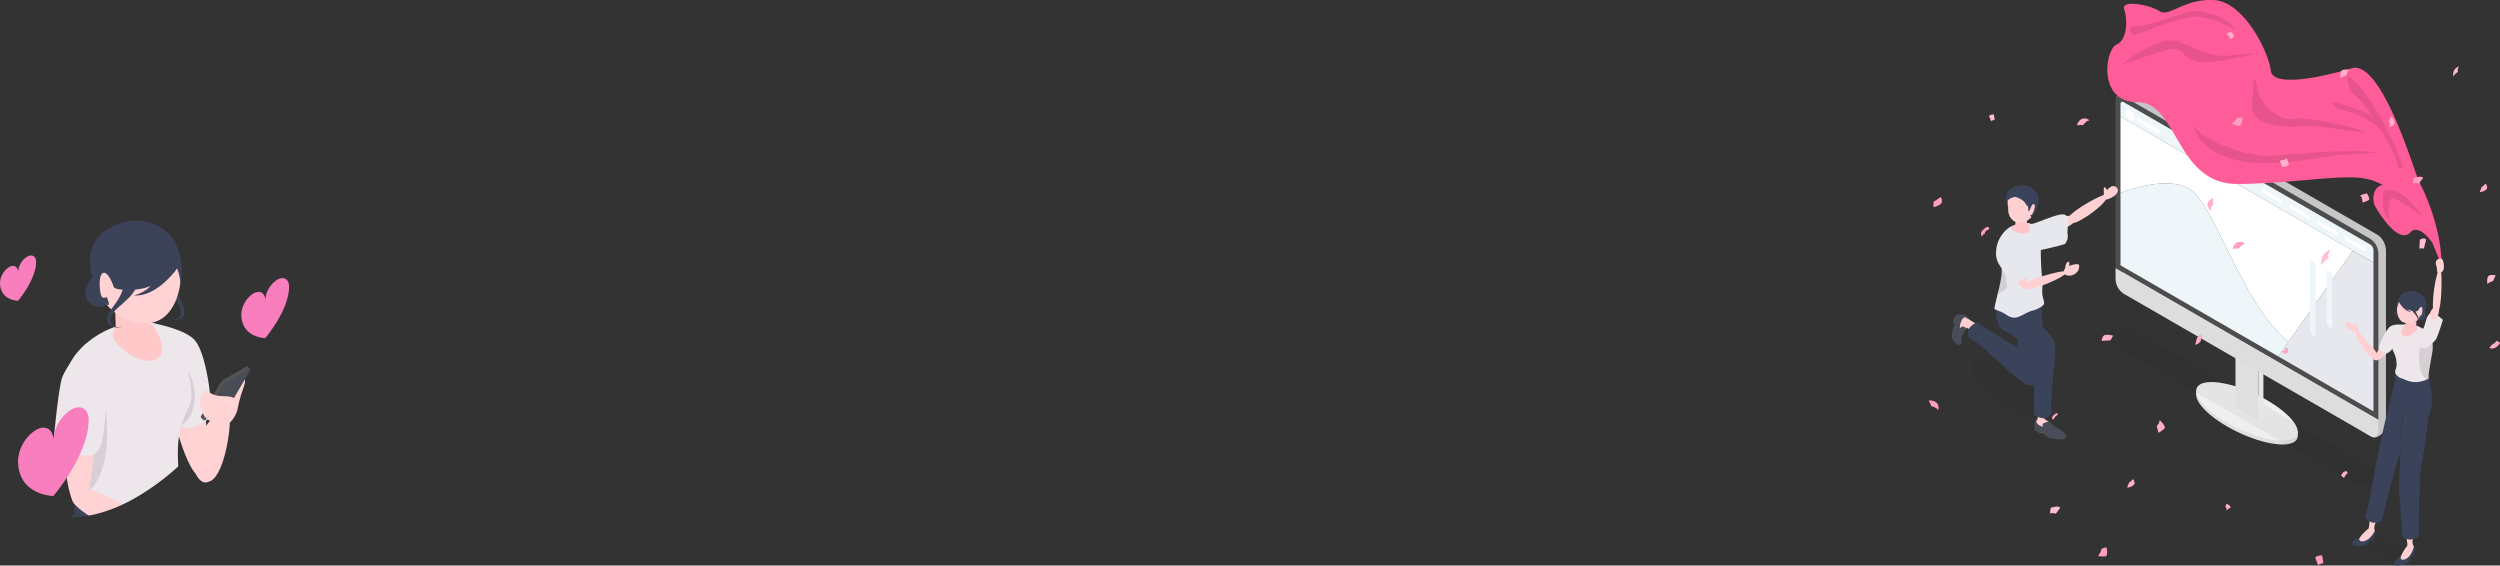<svg xmlns="http://www.w3.org/2000/svg" width="1121.427" height="253.668" viewBox="0 0 1121.427 253.668">
  <rect x="0" y="0" width="1121.427" height="253.668" fill="#333333" stroke="none"/>
  <g id="グループ_127071" data-name="グループ 127071" transform="translate(-438.323 -72.251)">
    <g id="cv-img01" transform="translate(438.323 171.253)">
      <g id="グループ_56255" data-name="グループ 56255" transform="translate(23.926 0)">
        <path id="パス_108411" data-name="パス 108411" d="M703.321,505.48c-.164,2.738-4.647,6.961-.41,8.145,4.4,1.229,7.3-5.489,7.569-7.013,1.8-10.365,5.383-13.037,1.9-14.361s-8.716,7.53-9.056,13.23Z" transform="translate(-627.863 -421.909)" fill="#ffd3d4"/>
        <g id="グループ_56227" data-name="グループ 56227" transform="translate(43.513 45.68)">
          <path id="パス_108412" data-name="パス 108412" d="M756.921,443.62c3.927,6.4,11.786,60.329,5.147,60.708s-14.44-29.556-17.546-49.736c-3.185-20.7,8.471-17.377,12.4-10.972Z" transform="translate(-738.829 -434.942)" fill="#ffd3d4"/>
          <path id="パス_108413" data-name="パス 108413" d="M739.615,428.977c4.206.8,16.3,3.463,20.067,8.084,6.127,7.515,7.83,33.423,7.367,33.991-.409.5-6.187,5.324-10.573,5.225-11.894-.268-16.861-47.3-16.861-47.3Z" transform="translate(-739.615 -428.977)" fill="#ede6eb"/>
          <path id="パス_108414" data-name="パス 108414" d="M762.911,471.724a34.939,34.939,0,0,1,4.7,6.38c3.921,7.746,3.018,20.262-4.9,23.692s.2-30.072.2-30.072Z" transform="translate(-749.988 -455.118)" opacity="0.1"/>
        </g>
        <g id="グループ_56228" data-name="グループ 56228" transform="translate(4.67 45.452)">
          <path id="パス_108415" data-name="パス 108415" d="M768.167,511.467a27.994,27.994,0,0,0,.488-3.367,52.153,52.153,0,0,0-.031-8.314c-.536-7.348-5.407-32.557-5.529-34.847a41.469,41.469,0,0,1,.973-13.336,24.671,24.671,0,0,1,5.032-9.647,39.538,39.538,0,0,1,30.57-13.562c14.164.209,20.741,23.741,20.577,32.906-.141,7.918-7.339,9.325-5.894,31.836a109.764,109.764,0,0,1-18.486,13.687,70.645,70.645,0,0,1-20.586,8.2c-4.482-.928-7.394-2.242-7.115-3.558Z" transform="translate(-762.977 -428.389)" fill="#ede6eb"/>
          <path id="パス_108416" data-name="パス 108416" d="M878.68,498.693c2.691,20.717,1.353,39.676-12.629,45.951a52.177,52.177,0,0,0-.031-8.314c-.536-7.348-5.407-32.558-5.529-34.847a41.467,41.467,0,0,1,.973-13.335c6.115,1.666,16.518,5.17,17.216,10.547Z" transform="translate(-860.373 -464.933)" opacity="0.1"/>
        </g>
        <path id="パス_108417" data-name="パス 108417" d="M844.214,636.388s.544-8.47.922-8.848,8.018,4.5,17.935,4.716c.936.02,1.77-.132,2.665-.185a56.974,56.974,0,0,1-22.758,5.7c.422-.781.844-1.281,1.236-1.386Z" transform="translate(-834.871 -504.712)" fill="#3c4358"/>
        <g id="グループ_56230" data-name="グループ 56230" transform="translate(14.389 0)">
          <path id="パス_108418" data-name="パス 108418" d="M805.11,430.067c4.12-.526,7.989-.516,9.495.466s8.961,13.86.47,15.863c-7.644,1.8-18.054-7.728-18.228-11.022s1.822-4.485,8.263-5.307Z" transform="translate(-784.669 -383.751)" fill="#ffc9ca"/>
          <path id="パス_108419" data-name="パス 108419" d="M824.351,413.146c.951,4.332,3.324,9.217,0,10.728s-14.435.74-13.9-2.419c.3-1.783-.606-9.668.378-10.575s13.525,2.266,13.525,2.266Z" transform="translate(-796.913 -372.13)" fill="#ffc9ca"/>
          <g id="グループ_56229" data-name="グループ 56229">
            <path id="パス_108420" data-name="パス 108420" d="M770.908,368.69c-.068,2.864,4.685,8.389,5.972,9.96,4,4.886,3.866,9.971-3.136,8.824,0,0,11.858,3.278,5.495-8.817s.13-14.985.13-14.985Z" transform="translate(-736.643 -343.362)" fill="#3c4358"/>
            <path id="パス_108421" data-name="パス 108421" d="M864.29,358.14s-13.491,10.406-9.19,17.3,11.249.466,11.249.466l-2.059-17.77Z" transform="translate(-854.254 -339.978)" fill="#3c4358"/>
            <path id="パス_108422" data-name="パス 108422" d="M814.294,335.047c1.04,12.288-3.611,24.647-13.785,26.044-12.217,1.677-24.3-9.548-25.341-21.836s5.345-20.55,17.633-21.59,20.452,5.094,21.492,17.382h0Z" transform="translate(-771.576 -315.157)" fill="#ffd3d4"/>
            <path id="パス_108423" data-name="パス 108423" d="M774.141,330.1c1.163,14.472,7.384,18.919,7.384,18.919s2.117,1.648.186-3.161c-.216-.538-1.128.656-2.2-.218s-1.9-9.411.253-10.718c2.462-1.494,5.071,6.374,5.071,6.374.869,1.4,13.5,2.543,20.359-2.788,3.129-2.431,6.818-3.081,7.811-5.727,1.2,1.352,1.8,7.979,1.922,6.954,4.858-39.36-42.659-32.977-40.784-9.636Z" transform="translate(-772.035 -311.388)" fill="#3c4358"/>
            <path id="パス_108424" data-name="パス 108424" d="M800.13,369.254s-8.819,11.905-18.554,11.031c0,0,7.084-1.6,9.3-7.072.889-2.2,9.258-3.959,9.258-3.959Z" transform="translate(-759.8 -346.775)" fill="#3c4358"/>
            <path id="パス_108425" data-name="パス 108425" d="M840.185,378.395c-.438,2.831-6.089,7.433-7.633,8.753-4.8,4.1-5.561,9.135,1.533,9.238,0,0-12.25,1.139-3.857-9.647s2.511-14.774,2.511-14.774l7.445,6.429Z" transform="translate(-817.614 -348.433)" fill="#3c4358"/>
          </g>
        </g>
        <g id="グループ_56232" data-name="グループ 56232" transform="translate(0 54.971)">
          <g id="グループ_56231" data-name="グループ 56231" transform="translate(4.072 10.053)">
            <path id="パス_108426" data-name="パス 108426" d="M869.845,483.805c-3.882,6.757-1.7,57.58,4.944,57.883s6.845-24.932,9.808-46.092c3.038-21.7-10.869-18.548-14.751-11.791Z" transform="translate(-867.925 -478.773)" fill="#ffd3d4"/>
            <path id="パス_108427" data-name="パス 108427" d="M842.586,624.563s-.844-6.337,9.892-2.987a80.98,80.98,0,0,1,12.844,6.178,63.647,63.647,0,0,1-15.185,4.988c-4.853-3.211-7.926-6.151-7.55-8.179Z" transform="translate(-838.364 -565.503)" fill="#ffd3d4"/>
          </g>
          <path id="パス_108428" data-name="パス 108428" d="M882.356,481.5c-1.343,2.731-.255,18.943-5.732,21.148-7.121,2.866-18.219-4.813-18.219-4.813s2.2-25.206,4.072-29.921c1.7-4.272,8.652-13.791,10.931-14.968s13.045,20.223,8.949,28.554Z" transform="translate(-858.404 -452.895)" fill="#ede6eb"/>
        </g>
        <g id="グループ_56234" data-name="グループ 56234" transform="translate(65.851 65.318)">
          <g id="グループ_56233" data-name="グループ 56233" transform="translate(0.253)">
            <path id="パス_108429" data-name="パス 108429" d="M705.9,488.466a7.117,7.117,0,0,0-2.236,2.076l-8.547,14.677c-.38.653,0,.783.858.29l9.223-5.325a7.116,7.116,0,0,0,2.236-2.076l8.547-14.677c.38-.653,0-.783-.858-.29l-9.223,5.325Z" transform="translate(-693.865 -481.555)" fill="#4a4c56"/>
            <path id="パス_108430" data-name="パス 108430" d="M695.07,502.229c0-.005.007-.014.008-.019s.015-.032.019-.045.014-.032.019-.046.014-.033.021-.049.013-.034.022-.052.012-.034.023-.054.011-.035.024-.058l0,0,8.547-14.677c.008-.014.025-.031.034-.046s.027-.035.037-.051.027-.036.039-.053.028-.037.041-.055l.043-.058.044-.06c.016-.021.028-.04.045-.061s.026-.039.044-.059.025-.037.042-.058.012-.018.021-.029l0,0,.017-.018c.011-.013.027-.026.038-.039s.027-.027.039-.04l.03-.031.028-.029.028-.029.028-.029.021-.022.021-.022.021-.022.021-.022.021-.022.019-.02.018-.019.019-.019.019-.019.019-.019.019-.019.02-.02.021-.022.021-.022.021-.022.021-.022.019-.02h0l0,0c.013-.012.028-.023.041-.035l.041-.035.041-.035h0c.045-.04.092-.077.138-.116l.031-.026.031-.026.031-.026.029-.024.021-.017.021-.017.021-.017.021-.017.021-.017.02-.017.02-.017.02-.017.02-.017.02-.017.02-.017.02-.017.006,0h0l.018-.012.027-.018.026-.018.026-.018.026-.018.031-.021.036-.024.036-.024.036-.024.047-.032.05-.034.051-.034.061-.041c.02-.013.041-.028.06-.041s.043-.031.065-.043.038-.028.057-.038l9.223-5.325.007,0c.025-.014.044-.022.069-.035l.066-.034.064-.033.062-.031c.019-.009.041-.023.06-.031l.02-.01.006,0c.013-.006.023-.007.036-.012s.041-.014.063-.022l.063-.022c.02-.007.043-.016.062-.021s.038-.015.053-.018h.009a.594.594,0,0,1,.076-.007.609.609,0,0,1,.08-.007h.011a.219.219,0,0,1,.16.056l1.11,1.292a.218.218,0,0,0-.16-.056c-.007,0-.009-.006-.016-.006a.617.617,0,0,0-.081.007l-.07.013h-.008l-.056.015-.063.02-.063.023-.06.024-.034.015-.006,0-.022.009-.062.029-.062.031-.064.033-.065.035-.067.038-.007,0L707.1,486.44l-.06.035-.067.041-.062.039-.062.04-.052.034-.05.034-.047.032-.036.025-.036.025-.036.025-.031.022-.026.019-.025.019-.025.019-.025.019-.024.018-.021.016-.021.016-.021.016-.021.016-.021.016-.021.016-.021.017-.021.017-.021.017-.021.017-.021.017-.021.017-.029.024-.031.026-.031.026-.031.026-.135.118h0l-.04.036-.04.036-.04.037,0,0h0l-.02.019-.022.021-.022.021-.022.021-.022.021-.021.02-.019.019-.019.019-.019.019-.019.019-.019.019-.02.02-.021.022-.021.022-.021.022-.021.022-.021.022-.028.029-.027.029-.027.029-.029.032-.037.042-.036.042-.017.019v0l-.023.027-.045.054-.046.057-.047.059-.045.059-.042.058-.04.057-.037.055-.034.054-.03.05-8.547,14.677,0,0-.029.052-.026.05c-.009.017-.016.034-.024.05s-.015.033-.021.049-.012.033-.017.048-.011.034-.015.05,0,.015,0,.023v0c0,.008,0,.016,0,.023a.378.378,0,0,0,0,.053.233.233,0,0,0,.008.059.154.154,0,0,0,.032.062l-1.11-1.292c-.006-.007,0-.022,0-.03a.227.227,0,0,1-.01-.061.221.221,0,0,1-.011-.07c0-.014-.008-.019-.005-.035v0Z" transform="translate(-695.069 -479.53)" fill="#545456"/>
          </g>
          <path id="パス_108431" data-name="パス 108431" d="M726.97,513.978s2.99-3.961-5.093-3.961-6.067-4.568-9.176-1.459-.352,12.612,4,12.612-.424.853,5.916.27c4.953-.455,4.352-7.461,4.352-7.461Z" transform="translate(-711.372 -496.618)" fill="#ffd4d4"/>
        </g>
        <path id="パス_108432" data-name="パス 108432" d="M725.947,556.884c8.125-1.443,12.3-34.887,7.779-35.523,0,0-17.82,17.5-14.955,27.909,2.857,10.38,7.175,7.614,7.175,7.614Z" transform="translate(-656.346 -439.792)" fill="#ffd3d4"/>
      </g>
      <path id="パス_108449" data-name="パス 108449" d="M451.516,266.733a17.5,17.5,0,0,0-7.918,13.714c0-5.049-3.545-7.1-7.918-4.571a17.5,17.5,0,0,0-7.918,13.714c0,15.644,15.836,15.847,15.836,15.847s15.836-18.489,15.836-34.133c0-5.049-3.545-7.1-7.918-4.571Z" transform="translate(-419.672 -181.946)" fill="#f97ebd"/>
      <path id="パス_108490" data-name="パス 108490" d="M443.83,266.383a11.838,11.838,0,0,0-5.356,9.276c0-3.415-2.4-4.8-5.356-3.092a11.838,11.838,0,0,0-5.356,9.276c0,10.582,10.711,10.719,10.711,10.719s10.712-12.506,10.712-23.088c0-3.415-2.4-4.8-5.356-3.092Z" transform="translate(-319.509 -239.89)" fill="#f97ebd"/>
      <path id="パス_108491" data-name="パス 108491" d="M439.9,266.2a8.941,8.941,0,0,0-4.045,7.006c0-2.58-1.811-3.625-4.045-2.335a8.94,8.94,0,0,0-4.045,7.006c0,7.992,8.09,8.1,8.09,8.1s8.09-9.445,8.09-17.437c0-2.58-1.811-3.625-4.045-2.335Z" transform="translate(-427.762 -250.052)" fill="#f97ebd"/>
    </g>
    <g id="cv-img02" transform="translate(1303.475 72.251)">
      <g id="グループ_56067" data-name="グループ 56067" transform="translate(0 0)">
        <g id="グループ_56008" data-name="グループ 56008" transform="translate(79.017 41.174)">
          <path id="パス_107790" data-name="パス 107790" d="M695.925,969.5l.051-2.642-45.557-18.474v2.188Z" transform="translate(-609.434 -814.585)" fill="#bdbdbd"/>
          <path id="パス_107791" data-name="パス 107791" d="M681.96,946.121c11.6,6.7,17.042,14.41,12.159,17.23s-18.245-.323-29.843-7.02-17.042-14.41-12.159-17.23,18.245.323,29.843,7.02Z" transform="translate(-609.357 -806.168)" fill="#dfdfdf"/>
          <path id="パス_107792" data-name="パス 107792" d="M681.96,936.9c11.6,6.7,17.042,14.41,12.159,17.23s-18.245-.323-29.843-7.02-17.042-14.41-12.159-17.23,18.245.323,29.843,7.02Z" transform="translate(-609.357 -798.646)" fill="#efefef"/>
          <path id="パス_107793" data-name="パス 107793" d="M540.318,864.347,429.65,800.453c-2.037-1.176-1.782-3.231.571-4.589l1.81-1.045c2.353-1.358,5.911-1.506,7.949-.329l110.668,63.894c2.037,1.176,1.782,3.231-.571,4.589l-1.809,1.045C545.915,865.376,542.356,865.523,540.318,864.347Z" transform="translate(-428.275 -688.433)" opacity="0.05"/>
          <path id="パス_107794" data-name="パス 107794" d="M756.219,835.184,745.9,829.228V792.642l10.316,5.956Z" transform="translate(-687.301 -687.574)" fill="#dfdfdf"/>
          <path id="パス_107795" data-name="パス 107795" d="M804.028,854.592l-2.211,1.276V819.283l2.211-1.276Z" transform="translate(-732.899 -708.258)" fill="#e6e6e6"/>
          <path id="パス_107796" data-name="パス 107796" d="M570.518,378.01,462.5,312.067c-2.035-1.175-3.684-4.327-3.684-7.04l-3.164-78.471c0-2.713,4.813-4.152,6.848-2.977l110.53,63.815c2.035,1.175,3.684,4.327,3.684,7.04V373.1c0,2.713-4.161,6.089-6.2,4.914Z" transform="translate(-450.6 -223.167)" fill="#c6c6c6"/>
          <g id="グループ_56007" data-name="グループ 56007" transform="translate(4.811 1.611)">
            <path id="パス_107797" data-name="パス 107797" d="M568.565,296.219l-35-20.208L458.035,232.4c-2.035-1.175-3.684-.223-3.684,2.127V309.4l79.213,45.734,38.686,22.335V302.6a8.144,8.144,0,0,0-3.684-6.381h0Z" transform="translate(-454.351 -231.901)" fill="#4d4d4d"/>
            <path id="パス_107798" data-name="パス 107798" d="M454.351,651.976v5.105a8.144,8.144,0,0,0,3.684,6.381l110.53,63.815c2.035,1.175,3.684.222,3.684-2.127v-5.1l-117.9-68.069h0Z" transform="translate(-454.351 -574.472)" fill="#ddd"/>
            <g id="グループ_56006" data-name="グループ 56006" transform="translate(2.211 2.855)">
              <path id="パス_107799" data-name="パス 107799" d="M579.81,313.942a3.261,3.261,0,0,0-1.474-2.552l-32.054-18.506-78.477-45.309c-.812-.469-1.473-.088-1.473.851v5.552L579.81,319.495v-5.552h0Z" transform="translate(-466.332 -247.375)" fill="#eff6fa"/>
              <g id="グループ_56003" data-name="グループ 56003" transform="translate(2.248 3.432)">
                <path id="パス_107800" data-name="パス 107800" d="M482.37,269.576c0,1.229-.863,1.727-1.927,1.113a4.259,4.259,0,0,1-1.927-3.338c0-1.229.863-1.727,1.927-1.113A4.26,4.26,0,0,1,482.37,269.576Z" transform="translate(-478.516 -265.975)" fill="#fff"/>
                <path id="パス_107801" data-name="パス 107801" d="M516.044,293.533l-9.18-5.3a1.724,1.724,0,0,1-.78-1.352c0-.5.349-.7.78-.451l9.18,5.3a1.723,1.723,0,0,1,.78,1.352c0,.5-.349.7-.78.45Z" transform="translate(-500.998 -282.57)" fill="#fff"/>
                <path id="パス_107802" data-name="パス 107802" d="M1020.019,582.169l-7.773-4.488a1.724,1.724,0,0,1-.78-1.352c0-.5.349-.7.78-.45l7.773,4.488a1.724,1.724,0,0,1,.78,1.352C1020.8,582.216,1020.45,582.418,1020.019,582.169Z" transform="translate(-913.136 -518.615)" fill="#fff"/>
                <path id="パス_107803" data-name="パス 107803" d="M952.686,543.294l-7.773-4.488a1.723,1.723,0,0,1-.78-1.352c0-.5.349-.7.78-.451l7.773,4.488a1.724,1.724,0,0,1,.78,1.352C953.467,543.342,953.117,543.543,952.686,543.294Z" transform="translate(-858.227 -486.913)" fill="#fff"/>
                <path id="パス_107804" data-name="パス 107804" d="M885.346,504.415l-7.773-4.488a1.723,1.723,0,0,1-.78-1.352c0-.5.349-.7.78-.45l7.773,4.488a1.724,1.724,0,0,1,.78,1.352C886.126,504.463,885.777,504.664,885.346,504.415Z" transform="translate(-803.311 -455.207)" fill="#fff"/>
                <path id="パス_107805" data-name="パス 107805" d="M818.014,465.541l-7.773-4.488a1.724,1.724,0,0,1-.78-1.352c0-.5.349-.7.78-.451l7.773,4.488a1.724,1.724,0,0,1,.78,1.352C818.794,465.588,818.445,465.79,818.014,465.541Z" transform="translate(-748.401 -423.505)" fill="#fff"/>
              </g>
              <g id="グループ_56005" data-name="グループ 56005" transform="translate(0 6.603)">
                <path id="パス_107806" data-name="パス 107806" d="M883.314,609.422,849.8,656.845l9.2,5.311,33.528,19.357V614.744Z" transform="translate(-779.054 -549.228)" fill="#e7e7ee"/>
                <g id="グループ_56004" data-name="グループ 56004">
                  <path id="パス_107807" data-name="パス 107807" d="M497.133,448.335c-8.326-4.852-21.58-1.548-30.8,1.842v32.459l70.751,40.848,4.553-6.443c-21.3-17.382-32.844-61.912-44.5-68.706Z" transform="translate(-466.332 -415.867)" fill="#eff6fa"/>
                  <path id="パス_107808" data-name="パス 107808" d="M466.332,283.166v34.31c9.221-3.389,22.475-6.693,30.8-1.842,11.659,6.794,23.207,51.324,44.5,68.706l28.956-40.979Z" transform="translate(-466.332 -283.166)" fill="#fff"/>
                </g>
              </g>
            </g>
            <path id="パス_107809" data-name="パス 107809" d="M968.893,683.363a2.754,2.754,0,0,1-1.245-2.157V658.814c0-.794.558-1.116,1.245-.719a2.754,2.754,0,0,1,1.245,2.157v22.392C970.138,683.438,969.58,683.76,968.893,683.363Z" transform="translate(-872.944 -579.323)" fill="#eff6fa"/>
            <path id="パス_107810" data-name="パス 107810" d="M928.626,668.045a2.754,2.754,0,0,1-1.245-2.157V635.566c0-.794.558-1.116,1.245-.719A2.754,2.754,0,0,1,929.872,637v30.322C929.872,668.12,929.314,668.442,928.626,668.045Z" transform="translate(-840.107 -560.365)" fill="#eff6fa"/>
          </g>
        </g>
        <g id="グループ_56020" data-name="グループ 56020" transform="translate(10.336 83.054)">
          <g id="グループ_56010" data-name="グループ 56010" transform="translate(35.674 0.415)">
            <g id="グループ_56009" data-name="グループ 56009" transform="translate(16.496)">
              <path id="パス_107811" data-name="パス 107811" d="M338.789,485.09c-.442-2.517,14.434-10.9,16.349-10.8a1.41,1.41,0,0,1,.755,1.813c-2.111,3.763-11.513,10.029-14.095,10.573-3.118.657-3.01-1.588-3.01-1.588Z" transform="translate(-338.779 -470.253)" fill="#ffd0d2"/>
              <path id="パス_107812" data-name="パス 107812" d="M425.63,458.992c.168-1.111-.233-3.47.147-3.58.757-.219,1.441,1.5,1.523,2.182S425.5,459.841,425.63,458.992Z" transform="translate(-409.587 -454.842)" fill="#ffd0d2"/>
              <path id="パス_107813" data-name="パス 107813" d="M422.339,457.364c0-1,3.63-6.762,6.118-4.391s-2.887,5.591-5,5.5-1.118-1.112-1.118-1.112Z" transform="translate(-406.731 -452.406)" fill="#ffd0d2"/>
            </g>
            <path id="パス_107814" data-name="パス 107814" d="M266.612,527.934c2.076-1.333,15.26-5.249,15.678-2.189.285,2.086-5.308,5.205-11.953,6.473-6.815,1.3-5.8-2.951-3.725-4.284Z" transform="translate(-262.165 -511.283)" fill="#ffd0d2"/>
            <path id="パス_107815" data-name="パス 107815" d="M249.373,525.557c3.193-.517,11.437-4.727,14.622-4.3s1.246,7.24,1.672,8.633a5.552,5.552,0,0,1-1.115,4.515c-.776.615-12.057,3.174-12.79,3.074s-2.389-11.922-2.389-11.922h0Z" transform="translate(-249.373 -508.528)" fill="#e7e7ee"/>
          </g>
          <g id="グループ_56017" data-name="グループ 56017">
            <path id="パス_107816" data-name="パス 107816" d="M137.507,898.511c-5.126,1.727-15.86-2.671-23.977-9.823s-10.541-14.349-5.415-16.075,15.86,2.671,23.977,9.823S142.633,896.784,137.507,898.511Z" transform="translate(-96.312 -794.363)" opacity="0.05"/>
            <g id="グループ_56016" data-name="グループ 56016">
              <g id="グループ_56013" data-name="グループ 56013" transform="translate(0 48.674)">
                <path id="パス_107817" data-name="パス 107817" d="M166.269,726.5s-3.345,2.263-1.325,10.631,15.336-2.327,15.336-2.327l-9.746-8.3Z" transform="translate(-144.318 -724.188)" fill="#3b435a"/>
                <g id="グループ_56011" data-name="グループ 56011">
                  <path id="パス_107818" data-name="パス 107818" d="M59.29,764.435a4.68,4.68,0,0,1,3.673.791c1.581,1.443,1.714,2.782.922,3.892a19.734,19.734,0,0,0-3.49,5.828c-.359.9,1.086,4.158-1.959,2.7a4.677,4.677,0,0,1-2.2-5.549c.7-2.346,1.078-3.164.984-3.75-.034-.087-.628-.193-.689-.361a7.858,7.858,0,0,1,1.36-3.331c.636-.372,1-.44,1.4-.22Z" transform="translate(-56.019 -755.022)" fill="#4a4c57"/>
                  <path id="パス_107819" data-name="パス 107819" d="M84.517,775.233c-2.287-1.049-4.642-2.743-6.078-3.488-1.831-.951-2.942,3.944-2.7,4.635.057.162.631-.518.98-.664.4-.165,1.982.5,1.757.969-.129.268.118.142.349-.463.094-.245,5.155,4.172,5.788,4.329s.889-4.865-.1-5.318Z" transform="translate(-72.076 -760.986)" fill="#ffd0d2"/>
                  <path id="パス_107820" data-name="パス 107820" d="M126.121,800.739s-15.148-8.757-26.89-16.479c-.666-.438-3.088,1.62-3.586,2.32-.609.856-1.316,3.7-.029,4.437,7.384,4.209,17.3,15.47,23.364,19.641C129.4,817.831,126.121,800.739,126.121,800.739Z" transform="translate(-87.721 -771.242)" fill="#3b435a"/>
                  <path id="パス_107821" data-name="パス 107821" d="M226.059,718.4c.095,19.735,1.36,36.313-5.125,36.7-8.329.493-5.142-24.136-6.012-32.751-1.184-11.728,11.111-9.257,11.137-3.946Z" transform="translate(-185.539 -713.97)" fill="#3b435a"/>
                </g>
                <g id="グループ_56012" data-name="グループ 56012" transform="translate(37.108 55.695)">
                  <path id="パス_107822" data-name="パス 107822" d="M272.177,1050.12s.678-.148.749-.289-.5-.391-.5-.391l-.245.287Z" transform="translate(-269.404 -1043.24)" fill="#9a8d80"/>
                  <path id="パス_107823" data-name="パス 107823" d="M257.319,1020.2a3.745,3.745,0,0,1,.481-3.307c1.3-1.7,3.5-.989,4.7-.343s1.568,1.925,4.872,3.842c.835.484,5.1,2.626,3.783,4.323-.946,1.221-3.866.837-6.674.267-2.4-.487-3.848-2.828-4.424-2.682-.084.041.023.339-.139.414-.356.165-2.668-1.056-2.718-1.536a1.466,1.466,0,0,1,.116-.979h0Z" transform="translate(-257.148 -1015.838)" fill="#4a4c58"/>
                </g>
                <path id="パス_107824" data-name="パス 107824" d="M263.206,979.154c-1.372,2.11.208,6.007-.739,7.318-1.208,1.673,1.868,3.142,2.587,3,.169-.033-.132-.5-.225-.864-.106-.415,2.361-1.45,2.792-1.159a11.589,11.589,0,0,0-1.284-.871,2.959,2.959,0,0,1-.585-.412c-.463-.552.94-5.819,1.188-6.422S263.8,978.243,263.206,979.154Z" transform="translate(-224.151 -929.911)" fill="#ffd0d2"/>
                <path id="パス_107825" data-name="パス 107825" d="M252.418,831.063s.861,17.476.743,31.529c-.007.8,3.036,1.715,3.895,1.754,1.05.047,3.825-.9,3.743-2.383-.469-8.486,1.944-21.617,1.781-28.973-.127-5.724-10.162-1.928-10.162-1.928Z" transform="translate(-216.182 -808.452)" fill="#3b435a"/>
                <path id="パス_107826" data-name="パス 107826" d="M178.43,744.231c11.673,6.688,20.348,15.55,17.886,19.831-3.737,6.5-16.26-6.044-21.78-8.489-7.515-3.328.753-13.142,3.895-11.342Z" transform="translate(-150.168 -738.47)" fill="#3b435a"/>
              </g>
              <g id="グループ_56015" data-name="グループ 56015" transform="translate(19.127)">
                <path id="パス_107827" data-name="パス 107827" d="M252.151,558.928h0l-.1-.577Z" transform="translate(-235.007 -538.389)" fill="#ccccd5"/>
                <path id="パス_107828" data-name="パス 107828" d="M180.615,551.122c.1-2.649-1.364-8.022-5.76-8.876-5.5.115-5.809.781-7.8,1.626s-4.1,4.253-4.285,6.375c-.108,1.216-.184,2.874-.18,3.664.018,3.177.72,4.056.293,11.936a82.549,82.549,0,0,1-1.7,8.1c-.575,2.456-1.479,6.051-1.5,6.836,1.216.689,2.6,1.011,3.985,1.782,1.463.812,2.951,2.056,4.771,2.121,2.755.1,4.966-2.247,8.356-3.155,2.743-.735,5.059-2.313,5.171-3,.2-1.2-.671-2.853-.79-4.586-.124-1.806.249-3.8.046-5.831a114.063,114.063,0,0,1-.608-16.992h0Z" transform="translate(-159.686 -525.255)" fill="#e7e7ee"/>
                <path id="パス_107829" data-name="パス 107829" d="M173.675,615.8c-.193-6.694-2.566-9.313-4.457-10.337.018,3.177.72,4.056.294,11.936a82.546,82.546,0,0,1-1.7,8.1c2.825-.9,6.051-3.313,5.867-9.7Z" transform="translate(-166.31 -576.81)" opacity="0.1"/>
                <path id="パス_107830" data-name="パス 107830" d="M208.691,534.052a1.27,1.27,0,0,0-.837-.454s-.283-1.8-.291-1.938l-5.025-.449s.168,2.907-.209,3.163c-.716.487-1.969.267-1.6,1.374s4.805,2.845,6.835,2.107S209.08,534.492,208.691,534.052Z" transform="translate(-193.103 -516.256)" fill="#ffc5c8"/>
                <g id="グループ_56014" data-name="グループ 56014" transform="translate(5.259)">
                  <path id="パス_107831" data-name="パス 107831" d="M192.294,461.5c-1.376,1.623-.4,5.783-.4,5.783s-.68,4.873,3.67,6.576c3.458,1.354,6.649-2.226,6.649-2.226s5.186-9.336-.765-11.8-7.775.046-9.151,1.669h0Z" transform="translate(-190.936 -457.2)" fill="#ffd0d2"/>
                  <path id="パス_107832" data-name="パス 107832" d="M193.389,450.441c4.491-1.051,7.159,1.043,7.305,2.261a4.208,4.208,0,0,1,2.17,4.151c-.146,4.165-3.4,7.731-3.4,7.731s-.7-1.213-.07-1.079c.8.169,2.271-3.683,1.462-4.714s-1.958,2.351-1.958,2.351l-.683.9-.147-2.272s-.537-.243-1.424-1.733c-.791-1.328-3.908-2.79-4.788-2.6a8.3,8.3,0,0,0-3.044,1.6l.015.881a2.187,2.187,0,0,1-.613-1.475c-.109-1.087-.115-4.766,5.174-6Z" transform="translate(-188.19 -450.155)" fill="#3b435a"/>
                </g>
              </g>
            </g>
          </g>
          <g id="グループ_56019" data-name="グループ 56019" transform="translate(19.861 19.611)">
            <g id="グループ_56018" data-name="グループ 56018" transform="translate(3.434 8.864)">
              <path id="パス_107833" data-name="パス 107833" d="M182.28,607.676c-.077,2.466,7.564,16.1,10.4,14.884,1.936-.827-1.8-7.985-4.13-14.338-2.386-6.515-6.2-3.013-6.274-.546Z" transform="translate(-182.28 -604.495)" fill="#ffd0d2"/>
              <path id="パス_107834" data-name="パス 107834" d="M232.323,667.044c1.606,2.077,19.28-5.443,18.634-7.416-.4-1.231-14.2,2.622-17.252,4.45s-1.382,2.966-1.382,2.966Z" transform="translate(-222.717 -649.262)" fill="#ffd0d2"/>
              <path id="パス_107835" data-name="パス 107835" d="M330.448,643.244a2.681,2.681,0,0,0-1.8,2.771c.222,1.5,2.653,1.474,3.152,1.349,3.389-.854,3.764-3.276,3.694-4.512s-3.275-.275-5.051.392Z" transform="translate(-301.626 -635.288)" fill="#ffd0d2"/>
              <path id="パス_107836" data-name="パス 107836" d="M331.643,639.754c.046-2.105.755-3.387,1.556-3.364s0,3.089-.275,3.364S331.643,639.754,331.643,639.754Z" transform="translate(-304.085 -630.506)" fill="#ffd0d2"/>
            </g>
            <path id="パス_107837" data-name="パス 107837" d="M168.908,556.464c-.037-.261-4.477,3.29-5.125,9.041-.7,6.168,1.875,6.911,3.982,11.505.991,2.16.276,4.088,1.048,5.266,0,0,7.593-2.362,11.264-6.833,0,0-7.33-9.449-6.995-11.088,0,0-4.113-7.462-4.174-7.891h0Z" transform="translate(-163.666 -556.45)" fill="#e7e7ee"/>
          </g>
        </g>
        <g id="グループ_56021" data-name="グループ 56021" transform="translate(80.138)">
          <path id="パス_107838" data-name="パス 107838" d="M584.276,119.272c0-17.441-8.048-33.955-10.052-37.7s-16.655-55.012-30.311-50.929-35.553,8.693-36.286.944S495.779.747,482.169.041s-20.077,7.914-24.442,4.965S440.419-.21,441.9,4.1s1.677,13.609-3.411,15.878-8.717,25.858,9.429,25.858,17.117,36.857,44.851,36.688,49.666-5.351,60.362-1.626A37.144,37.144,0,0,1,558.005,83c-4.534.485-5.048,6.69-3.553,9.438,2.612,4.8,10.931,16.986,15.737,11.849,3.168-3.387,7.388,1.077,9.9,4.513,2.336,5.48,4.191,10.469,4.191,10.469Z" transform="translate(-434.35 0)" fill="#ff5d9a"/>
          <path id="パス_107839" data-name="パス 107839" d="M984.873,185.815s.727,6.242,1.837,7.086c3.055,2.322,6.337,6.345,9.37,10.8-4.6-2.622-13.994-6.336-18.7-6.336l2.922,3.061s11.719,1.267,19.641,9.364c4.307,7.277,7.452,14.228,7.521,15.807.131,3.018,2.1.525,2.1.525-3.674-12.99-18.518-39.257-24.685-40.306Z" transform="translate(-877.187 -151.532)" opacity="0.1"/>
          <path id="パス_107840" data-name="パス 107840" d="M837.951,217.07c-9.183-4.064-28.8-7.4-33.464-6.255s-14.679-6.088-15.514-12.558-2.087-6.957-2.087-1.183-3.479,13.427,7.444,16.071,13.288-.174,24.906,1.409,18.715,2.517,18.715,2.517Z" transform="translate(-721.413 -157.435)" opacity="0.1"/>
          <path id="パス_107841" data-name="パス 107841" d="M725.419,312.651c-10.785-2.018-40.978.974-48.144,1.6s-32.629-6.765-34.368-14.792c0,0,.7,11.517,18.088,16.216s42.647-2.05,48.839-2.119,15.585-.9,15.585-.9Z" transform="translate(-604.428 -244.209)" opacity="0.1"/>
          <path id="パス_107842" data-name="パス 107842" d="M491.159,34.01c5.849,1.768,22.85-6.937,29.243-6.665s14.966,3.264,17.548,8.433c0,0-9.659-6.121-17.82-5.985s-25.583,8.174-27.739,8.174-1.232-3.957-1.232-3.957h0Z" transform="translate(-480.517 -22.295)" opacity="0.1"/>
          <path id="パス_107843" data-name="パス 107843" d="M470.394,109.042c3.4-3.814,15.67-11.171,21.888-11.016s15.973,8.363,26.683,6.788,10.129-.5,10.129-.5-18.157,4.643-24.956,3.234-6.218-5.887-10.944-5.638-22.8,7.13-22.8,7.13Z" transform="translate(-463.744 -79.938)" opacity="0.1"/>
          <path id="パス_107844" data-name="パス 107844" d="M1121.709,472.762c-7.795-12.062-17.215-13.785-17.387-9.707s.057,10.109,2.757,11.258c0,0-1.091-10.166,1.838-9.477S1121.709,472.762,1121.709,472.762Z" transform="translate(-980.677 -376.003)" opacity="0.1"/>
        </g>
        <g id="グループ_56034" data-name="グループ 56034" transform="translate(186.944 115.99)">
          <g id="グループ_56032" data-name="グループ 56032" transform="translate(0 14.449)">
            <g id="グループ_56029" data-name="グループ 56029" transform="translate(0 10.116)">
              <g id="グループ_56023" data-name="グループ 56023" transform="translate(0 3.707)">
                <path id="パス_107845" data-name="パス 107845" d="M1091.957,801.994c-1.8,1.551-9.389,11.69-7.424,12.447s6.409-3.563,9.3-9.346C1096.792,799.164,1093.76,800.443,1091.957,801.994Z" transform="translate(-1071.117 -797.229)" fill="#ffd0d2"/>
                <g id="グループ_56022" data-name="グループ 56022">
                  <path id="パス_107846" data-name="パス 107846" d="M1046.752,812.719c1.365-2.161-5.73-8.15-9.544-13.336-.221-.3-.914-.211-.805.678.523,4.283,5.55,10.638,7.532,12.338,2.419,2.074,2.817.32,2.817.32Z" transform="translate(-1032.121 -796.031)" fill="#ffd0d2"/>
                  <path id="パス_107847" data-name="パス 107847" d="M1025.4,793.441c.652.5,2.269,1.329,2.48.258s-.116-3.647-2.365-3.215c-2.309.443-1.442,1.936-.116,2.957Z" transform="translate(-1022.081 -788.862)" fill="#ffd0d2"/>
                  <path id="パス_107848" data-name="パス 107848" d="M1036.214,786.579c-.456-.725-.9-2.495-1.194-2.456-.6.078-.548,1.49-.4,1.988s1.941,1.021,1.593.468Z" transform="translate(-1030.599 -783.714)" fill="#ffd0d2"/>
                  <path id="パス_107849" data-name="パス 107849" d="M1017.237,786.129c-.963.463-2.44-.879-3.394-1.84s-.66-2.525.141-2.375,1.9,1.646,3.117,1.563S1017.237,786.129,1017.237,786.129Z" transform="translate(-1013.246 -781.905)" fill="#ffd0d2"/>
                </g>
                <path id="パス_107850" data-name="パス 107850" d="M1106.349,789.054c-1.349-.137-5.259-.424-6.82.637-2.539,1.726-5.4,9.433-5.311,9.647.079.189,1.4,2.175,2.735,2.542,3.633,1,9.4-12.826,9.4-12.826Z" transform="translate(-1079.277 -787.62)" fill="#ede6eb"/>
              </g>
              <g id="グループ_56024" data-name="グループ 56024" transform="translate(21.01 4.836)">
                <path id="パス_107851" data-name="パス 107851" d="M1145.22,799.6a13.13,13.13,0,0,0-.308-4.222,7.809,7.809,0,0,0-1.593-3.054,12.518,12.518,0,0,0-9.679-4.294c-4.485.066-6.567,7.517-6.515,10.419.05,2.8,2.891,3,1.6,12.808-.849,6.448,15.248,4.762,14.891,3.076a8.872,8.872,0,0,1-.155-1.066,16.5,16.5,0,0,1,.01-2.632c.17-2.327,1.712-10.309,1.751-11.034Z" transform="translate(-1127.123 -788.026)" fill="#ede6eb"/>
                <path id="パス_107852" data-name="パス 107852" d="M1192.412,831.2c-.852,6.56-.429,12.563,4,14.549a16.538,16.538,0,0,1,.01-2.632c.17-2.327,1.712-10.309,1.751-11.034a13.126,13.126,0,0,0-.308-4.222c-1.936.528-5.23,1.637-5.451,3.339Z" transform="translate(-1180.074 -820.513)" opacity="0.1"/>
              </g>
              <path id="パス_107853" data-name="パス 107853" d="M1057.812,1302.029c2.646-1.528,9.081-.289,14.373,2.766s7.437,6.771,4.791,8.3-9.081.289-14.373-2.766S1055.166,1303.556,1057.812,1302.029Z" transform="translate(-1048.665 -1201.826)" fill="#1a1a1a" opacity="0.05"/>
              <g id="グループ_56026" data-name="グループ 56026" transform="translate(2.641 32.675)">
                <g id="グループ_56025" data-name="グループ 56025" transform="translate(0 56.339)">
                  <path id="パス_107854" data-name="パス 107854" d="M1030.667,1288.364c-.8.347-3.563,1.818-3.042,2.774s3.57,1.066,5.328.818,4.259-4.4,4.259-4.4-.609,1.922-.377,2.175.545-.109.6-.326a21.964,21.964,0,0,1,.656-2.577,2.188,2.188,0,0,0,.094-1.636,2.238,2.238,0,0,0-1.554-1.147c-.982-.214-4.162,3.533-5.96,4.315Z" transform="translate(-1027.56 -1276.703)" fill="#3b435a"/>
                  <path id="パス_107855" data-name="パス 107855" d="M1054.756,1244.9c.823,2.272-2.049,5.51-1.158,7.58.3.686-1.769,3.251-2.855,4.057-.708.525-3.028,1.738-4.01.429-.628-.838,3.045-4.5,4-5.007.612-.323.744-6.489.643-7.107s3.023-.934,3.379.048h0Z" transform="translate(-1043.136 -1244.275)" fill="#ffd0d2"/>
                </g>
                <path id="パス_107856" data-name="パス 107856" d="M1076.678,1091.6s-4.222,14.308-7.3,28.02c-.175.778-3.341.981-4.184.824-1.031-.192-3.513-1.747-3.1-3.169,2.385-8.158,3.407-17.517,5.88-28.951,1.21-5.6,8.7,3.276,8.7,3.276h0Z" transform="translate(-1055.685 -1059.251)" fill="#3b435a"/>
                <path id="パス_107857" data-name="パス 107857" d="M1093.747,940.957c-5.825,23.513-6.462,28.939-7.642,34.8-.245,1.219,2.809,3.581,3.919,3.46,6.9-.748,9.838-21.988,12.775-30.116,2.892-8-7.776-13.3-9.052-8.149Z" transform="translate(-1075.292 -938.916)" fill="#3b435a"/>
                <path id="パス_107858" data-name="パス 107858" d="M1146.983,1017.78c.023-12.192-1.115-19.261,4.093-18.363Z" transform="translate(-1124.876 -988.192)" fill="#1a1a1a" opacity="0.1"/>
              </g>
              <g id="グループ_56028" data-name="グループ 56028" transform="translate(21.713 38.413)">
                <g id="グループ_56027" data-name="グループ 56027" transform="translate(0 57.891)">
                  <path id="パス_107859" data-name="パス 107859" d="M1133.4,1329.789c-.7.52-3.057,2.58-2.332,3.393s3.719.226,5.374-.414,3.148-5.25,3.148-5.25-.156,2.01.127,2.2.506-.23.506-.453a22.006,22.006,0,0,1,.053-2.658A2.187,2.187,0,0,0,1140,1325a2.238,2.238,0,0,0-1.774-.764c-1,.015-3.25,4.386-4.823,5.557Z" transform="translate(-1130.934 -1316.769)" fill="#3b435a"/>
                  <path id="パス_107860" data-name="パス 107860" d="M1152.6,1284.125c1.318,2.025-.743,5.832.595,7.645.443.6-.983,3.568-1.859,4.6-.57.672-2.553,2.381-3.808,1.329-.8-.673,1.942-5.076,2.76-5.786.522-.454-.75-6.488-.989-7.067s2.732-1.6,3.3-.721h0Z" transform="translate(-1144.346 -1283.784)" fill="#ffd0d2"/>
                </g>
                <path id="パス_107861" data-name="パス 107861" d="M1153.283,1140.778s-.789,14.884-.671,28.937c.007.8-3.031,1.715-3.888,1.754-1.048.047-3.818-.9-3.736-2.383.469-8.486-3.172-24.231.267-27.432,4.191-3.9,8.028-.876,8.028-.876Z" transform="translate(-1141.395 -1108.36)" fill="#3b435a"/>
                <path id="パス_107862" data-name="パス 107862" d="M1146.085,974.4c-1.538,16.4-2.2,27.22-2.324,33.257-.03,1.44,9.32-2.993,9.521-4.265.851-5.366,2.555-16.34,3.638-25.013,1.457-11.675-10.339-9.265-10.835-3.979Z" transform="translate(-1141.394 -970.013)" fill="#3b435a"/>
              </g>
              <path id="パス_107863" data-name="パス 107863" d="M1127.1,919.133c-.077-4.31.806-5.8,1.347-8.318.164-.766-.127-3.326.318-3.325.234,0,3.51,4.069,9.019,3.952,3.14-.067,5.559-1.613,5.679-1.493a24.822,24.822,0,0,1,.292,2.8c1.039.277,2.168,11.115-.8,14.353-2.894,3.162-15.782-3.66-15.859-7.969Z" transform="translate(-1106.092 -880.613)" fill="#3b435a"/>
              <path id="パス_107864" data-name="パス 107864" d="M1192.419,768.132c.572-.776,1.143-5.889,2.974-6.268,2.38-.493,5.59,2.87,5.59,2.87s-2.21,7.432-3.132,8.748c-1.049,1.5-4.023,4.055-4.835,4.056-5.673.006-2.341-7.04-.6-9.406Z" transform="translate(-1157.265 -761.815)" fill="#ede6eb"/>
              <path id="パス_107865" data-name="パス 107865" d="M1134.811,890.837c.008.285-.625,1.84-.633,2.182a2.225,2.225,0,0,0,.314,1.354c.063.072,1.61,1.774,2.379,1.759.353-.007,2.842.973,2.837.837-.027-.731-4.436-5.42-4.473-5.6a1.182,1.182,0,0,0-.425-.533h0Z" transform="translate(-1111.866 -867.033)" fill="#ede6eb"/>
            </g>
            <g id="グループ_56031" data-name="グループ 56031" transform="translate(22.163)">
              <path id="パス_107866" data-name="パス 107866" d="M1154.117,789.022a5.7,5.7,0,0,0-3.006.148c-.477.311-2.837,4.388-.149,5.023,2.42.571,5.716-2.447,5.771-3.49S1156.156,789.283,1154.117,789.022Z" transform="translate(-1146.685 -773.797)" fill="#ffc5c8"/>
              <path id="パス_107867" data-name="パス 107867" d="M1159.249,777.013c-.3,1.372-1.052,2.918,0,3.4s4.571.234,4.4-.766c-.095-.564.192-3.061-.12-3.348s-4.282.718-4.282.718Z" transform="translate(-1154.033 -763.465)" fill="#ffc5c8"/>
              <g id="グループ_56030" data-name="グループ 56030">
                <path id="パス_107868" data-name="パス 107868" d="M1137.326,730c-.114.9-1.862,2.406-2.338,2.838-1.483,1.342-1.679,2.94.567,2.91,0,0-3.867.469-1.306-3.019s.664-4.7.664-4.7l2.413,1.969Z" transform="translate(-1133.372 -724.148)" fill="#3b435a"/>
                <path id="パス_107869" data-name="パス 107869" d="M1189.718,742.607s3.735,3.893,2.064,5.85-3.544-.383-3.544-.383l1.481-5.467Z" transform="translate(-1178.115 -736.035)" fill="#3b435a"/>
                <path id="パス_107870" data-name="パス 107870" d="M1138.869,716.505c-.9,3.8-.029,7.887,3.091,8.8,3.746,1.1,8.058-1.847,8.962-5.645s-.707-6.686-4.506-7.589-6.643.633-7.547,4.432Z" transform="translate(-1137.58 -710.93)" fill="#ffd0d2"/>
                <path id="パス_107871" data-name="パス 107871" d="M1138.208,714.837c-.009.327.6-2.45,1.038-2.817.187.875,1.311,1.252,2.176,2.161,1.9,1.992,5.906,2.227,6.243,1.83,0,0,1.033-2.27,1.734-1.687.613.511.157,3.427-.22,3.65s-.391-.069-.484.089c-.831,1.415-.522,1.616-.522,1.616s2.157-1.1,3.2-5.576c1.685-7.22-12.838-11.819-13.168.734h0Z" transform="translate(-1137.316 -706.986)" fill="#3b435a"/>
                <path id="パス_107872" data-name="パス 107872" d="M1144.643,736.286s2.229,3.959,5.318,4.143a4.491,4.491,0,0,1-2.578-2.652c-.175-.73-2.74-1.491-2.74-1.491h0Z" transform="translate(-1142.563 -730.88)" fill="#3b435a"/>
                <path id="パス_107873" data-name="パス 107873" d="M1173.468,742.2c0,.907,1.557,2.614,1.978,3.1,1.31,1.511,1.312,3.122-.914,2.821,0,0,3.782.933,1.661-2.839s-.091-4.744-.091-4.744l-2.634,1.663Z" transform="translate(-1166.07 -734.345)" fill="#3b435a"/>
              </g>
            </g>
          </g>
          <g id="グループ_56033" data-name="グループ 56033" transform="translate(39.226)">
            <path id="パス_107874" data-name="パス 107874" d="M1226.558,673.25c-2.009-1.14.742-19.57,2.5-19.315,1.1.159.773,14.271-.249,17.48s-2.255,1.835-2.255,1.835Z" transform="translate(-1225.854 -649.272)" fill="#ffd3d4"/>
            <path id="パス_107875" data-name="パス 107875" d="M1236.53,633.045a2.418,2.418,0,0,1-2.023,2.19c-1.3.061-.957-2.23-1.129-2.691-1.279-3.419.731-3.707,1.779-3.864s1.635,2.572,1.373,4.365Z" transform="translate(-1231.653 -628.674)" fill="#ffd3d4"/>
          </g>
          <path id="パス_107876" data-name="パス 107876" d="M1220.653,749.92c.975-.863,1.4-3,1.542-4.8.084-1.078-1.875-2.283-3.743,1.1-1.917,3.472,1.226,4.563,2.2,3.7Z" transform="translate(-1180.095 -722.717)" fill="#ffd3d4"/>
        </g>
        <g id="グループ_56066" data-name="グループ 56066" transform="translate(0 14.315)">
          <g id="グループ_56035" data-name="グループ 56035" transform="translate(135.957 38.51)">
            <path id="パス_107877" data-name="パス 107877" d="M739.4,286.314a6.4,6.4,0,0,1-2.5,2.505,13.248,13.248,0,0,0,3.256,1.233c.84,0,1.68-2.772,1.512-3.739Z" transform="translate(-736.896 -286.314)" fill="#ff5d9a"/>
            <path id="パス_107878" data-name="パス 107878" d="M739.4,286.314a6.4,6.4,0,0,1-2.5,2.505,13.248,13.248,0,0,0,3.256,1.233c.84,0,1.68-2.772,1.512-3.739Z" transform="translate(-736.896 -286.314)" fill="#fff" opacity="0.4"/>
          </g>
          <g id="グループ_56036" data-name="グループ 56036" transform="translate(75.954 231.168)">
            <path id="パス_107879" data-name="パス 107879" d="M413.222,1331.273a6.4,6.4,0,0,1-1.548,3.182,13.24,13.24,0,0,0,3.48.106c.794-.273.687-3.168.213-4.027l-2.145.739Z" transform="translate(-411.673 -1330.534)" fill="#ff5d9a"/>
            <path id="パス_107880" data-name="パス 107880" d="M413.222,1331.273a6.4,6.4,0,0,1-1.548,3.182,13.24,13.24,0,0,0,3.48.106c.794-.273.687-3.168.213-4.027l-2.145.739Z" transform="translate(-411.673 -1330.534)" fill="#fff" opacity="0.4"/>
          </g>
          <g id="グループ_56037" data-name="グループ 56037" transform="translate(217.214 64.981)">
            <path id="パス_107881" data-name="パス 107881" d="M1177.73,430.321c3.783-1.2,4.135,0,4.135,0l-1.907,2.551a5.01,5.01,0,0,0-2.647-.085l.419-2.466Z" transform="translate(-1177.312 -429.789)" fill="#ff5d9a"/>
            <path id="パス_107882" data-name="パス 107882" d="M1177.73,430.321c3.783-1.2,4.135,0,4.135,0l-1.907,2.551a5.01,5.01,0,0,0-2.647-.085l.419-2.466Z" transform="translate(-1177.312 -429.789)" fill="#fff" opacity="0.4"/>
          </g>
          <g id="グループ_56038" data-name="グループ 56038" transform="translate(54.376 212.954)">
            <path id="パス_107883" data-name="パス 107883" d="M295.142,1232.35c3.815-1.207,4.17,0,4.17,0l-1.923,2.573a5.053,5.053,0,0,0-2.669-.086l.422-2.488Z" transform="translate(-294.719 -1231.814)" fill="#ff5d9a"/>
            <path id="パス_107884" data-name="パス 107884" d="M295.142,1232.35c3.815-1.207,4.17,0,4.17,0l-1.923,2.573a5.053,5.053,0,0,0-2.669-.086l.422-2.488Z" transform="translate(-294.719 -1231.814)" fill="#fff" opacity="0.6"/>
          </g>
          <g id="グループ_56039" data-name="グループ 56039" transform="translate(193.553 72.442)">
            <path id="パス_107885" data-name="パス 107885" d="M1049.221,471.368c-.958-.178,2.869-1.137,2.869-1.137s1.191,1.9.974,2.792a8.537,8.537,0,0,1-2.869,1.267S1049.867,471.488,1049.221,471.368Z" transform="translate(-1049.067 -470.231)" fill="#ff5d9a"/>
            <path id="パス_107886" data-name="パス 107886" d="M1049.221,471.368c-.958-.178,2.869-1.137,2.869-1.137s1.191,1.9.974,2.792a8.537,8.537,0,0,1-2.869,1.267S1049.867,471.488,1049.221,471.368Z" transform="translate(-1049.067 -470.231)" fill="#fff" opacity="0.5"/>
          </g>
          <g id="グループ_56040" data-name="グループ 56040" transform="translate(157.542 56.595)">
            <path id="パス_107887" data-name="パス 107887" d="M856.808,384.49c.178-.958,1.137,2.869,1.137,2.869s-1.9,1.191-2.792.974a8.536,8.536,0,0,1-1.267-2.869s2.8-.328,2.923-.974Z" transform="translate(-853.885 -384.336)" fill="#ff5d9a"/>
            <path id="パス_107888" data-name="パス 107888" d="M856.808,384.49c.178-.958,1.137,2.869,1.137,2.869s-1.9,1.191-2.792.974a8.536,8.536,0,0,1-1.267-2.869s2.8-.328,2.923-.974Z" transform="translate(-853.885 -384.336)" fill="#fff" opacity="0.5"/>
          </g>
          <g id="グループ_56041" data-name="グループ 56041" transform="translate(235.182 15.496)">
            <path id="パス_107889" data-name="パス 107889" d="M1275.058,163.69a3.823,3.823,0,0,1,2.4-2.113,2.539,2.539,0,0,0-.569,2.446s-2.22,1.5-2.194,2.256a10.053,10.053,0,0,1,.359-2.588Z" transform="translate(-1274.699 -161.577)" fill="#ff5d9a"/>
            <path id="パス_107890" data-name="パス 107890" d="M1275.058,163.69a3.823,3.823,0,0,1,2.4-2.113,2.539,2.539,0,0,0-.569,2.446s-2.22,1.5-2.194,2.256a10.053,10.053,0,0,1,.359-2.588Z" transform="translate(-1274.699 -161.577)" fill="#fff" opacity="0.6"/>
          </g>
          <g id="グループ_56042" data-name="グループ 56042" transform="translate(176.127 97.809)">
            <path id="パス_107891" data-name="パス 107891" d="M955.142,610.819a5.607,5.607,0,0,1,3.526-3.1s-1.612,1.77-.834,3.587c0,0-3.256,2.206-3.218,3.309A14.748,14.748,0,0,1,955.142,610.819Z" transform="translate(-954.616 -607.719)" fill="#ff5d9a"/>
            <path id="パス_107892" data-name="パス 107892" d="M955.142,610.819a5.607,5.607,0,0,1,3.526-3.1s-1.612,1.77-.834,3.587c0,0-3.256,2.206-3.218,3.309A14.748,14.748,0,0,1,955.142,610.819Z" transform="translate(-954.616 -607.719)" fill="#fff" opacity="0.6"/>
          </g>
          <g id="グループ_56043" data-name="グループ 56043" transform="translate(102.316 174.143)">
            <path id="パス_107893" data-name="パス 107893" d="M554.557,1024.035a3.571,3.571,0,0,0,1.313-2.581s2.547,2.532,2.258,3.376-2.821,2.3-2.821,2.3Z" transform="translate(-554.557 -1021.453)" fill="#ff5d9a"/>
            <path id="パス_107894" data-name="パス 107894" d="M554.557,1024.035a3.571,3.571,0,0,0,1.313-2.581s2.547,2.532,2.258,3.376-2.821,2.3-2.821,2.3Z" transform="translate(-554.557 -1021.453)" fill="#fff" opacity="0.5"/>
          </g>
          <g id="グループ_56044" data-name="グループ 56044" transform="translate(250.559 109.041)">
            <path id="パス_107895" data-name="パス 107895" d="M1358.208,669.8c.456-1.816,3.575-1.027,3.575-1.027L1360.6,671.3s-2.487.774-2.393,1.465A6.818,6.818,0,0,1,1358.208,669.8Z" transform="translate(-1358.042 -668.6)" fill="#ff5d9a"/>
            <path id="パス_107896" data-name="パス 107896" d="M1358.208,669.8c.456-1.816,3.575-1.027,3.575-1.027L1360.6,671.3s-2.487.774-2.393,1.465A6.818,6.818,0,0,1,1358.208,669.8Z" transform="translate(-1358.042 -668.6)" fill="#fff" opacity="0.6"/>
          </g>
          <g id="グループ_56045" data-name="グループ 56045" transform="translate(184.68 16.894)">
            <path id="パス_107897" data-name="パス 107897" d="M1001.141,170.353c.456-1.816,3.575-1.027,3.575-1.027l-1.182,2.532s-2.487.774-2.393,1.465A6.818,6.818,0,0,1,1001.141,170.353Z" transform="translate(-1000.974 -169.156)" fill="#ff5d9a"/>
            <path id="パス_107898" data-name="パス 107898" d="M1001.141,170.353c.456-1.816,3.575-1.027,3.575-1.027l-1.182,2.532s-2.487.774-2.393,1.465A6.818,6.818,0,0,1,1001.141,170.353Z" transform="translate(-1000.974 -169.156)" fill="#fff" opacity="0.5"/>
          </g>
          <g id="グループ_56046" data-name="グループ 56046" transform="translate(247.197 68.063)">
            <path id="パス_107899" data-name="パス 107899" d="M1340.752,447.908c.646-.072,1.651-1.412,1.651-1.412s1.362,1.628.322,2.633a5.414,5.414,0,0,1-2.907,1.149Z" transform="translate(-1339.818 -446.496)" fill="#ff5d9a"/>
            <path id="パス_107900" data-name="パス 107900" d="M1340.752,447.908c.646-.072,1.651-1.412,1.651-1.412s1.362,1.628.322,2.633a5.414,5.414,0,0,1-2.907,1.149Z" transform="translate(-1339.818 -446.496)" fill="#fff" opacity="0.5"/>
          </g>
          <g id="グループ_56047" data-name="グループ 56047" transform="translate(89.024 200.623)">
            <path id="パス_107901" data-name="パス 107901" d="M483.446,1166.391c.646-.072,1.652-1.413,1.652-1.413s1.362,1.628.322,2.633a5.415,5.415,0,0,1-2.907,1.149l.933-2.37Z" transform="translate(-482.513 -1164.979)" fill="#ff5d9a"/>
            <path id="パス_107902" data-name="パス 107902" d="M483.446,1166.391c.646-.072,1.652-1.413,1.652-1.413s1.362,1.628.322,2.633a5.415,5.415,0,0,1-2.907,1.149l.933-2.37Z" transform="translate(-482.513 -1164.979)" fill="#fff" opacity="0.5"/>
          </g>
          <g id="グループ_56048" data-name="グループ 56048" transform="translate(27.1 37.045)">
            <path id="パス_107903" data-name="パス 107903" d="M146.885,278.963a4.412,4.412,0,0,1,2.1-.584l.384,2.353a6.186,6.186,0,0,0-1.609.573l-.875-2.342h0Z" transform="translate(-146.885 -278.374)" fill="#ff5d9a"/>
            <path id="パス_107904" data-name="パス 107904" d="M146.885,278.963a4.412,4.412,0,0,1,2.1-.584l.384,2.353a6.186,6.186,0,0,0-1.609.573l-.875-2.342h0Z" transform="translate(-146.885 -278.374)" fill="#fff" opacity="0.6"/>
          </g>
          <g id="グループ_56049" data-name="グループ 56049" transform="translate(173.381 234.806)">
            <path id="パス_107905" data-name="パス 107905" d="M939.733,1351.113a6.471,6.471,0,0,1,3.081-.857l.564,3.451a9.075,9.075,0,0,0-2.361.841l-1.284-3.434Z" transform="translate(-939.733 -1350.25)" fill="#ff5d9a"/>
            <path id="パス_107906" data-name="パス 107906" d="M939.733,1351.113a6.471,6.471,0,0,1,3.081-.857l.564,3.451a9.075,9.075,0,0,0-2.361.841l-1.284-3.434Z" transform="translate(-939.733 -1350.25)" fill="#fff" opacity="0.4"/>
          </g>
          <g id="グループ_56050" data-name="グループ 56050" transform="translate(23.513 87.438)">
            <path id="パス_107907" data-name="パス 107907" d="M127.781,553.508c.961-1.071,3.084-3.357,3.294-.9,0,0-2.1.491-2.033,2.1,0,0-.841-.14-1.262,1.262C127.781,555.968,127.022,554.353,127.781,553.508Z" transform="translate(-127.443 -551.509)" fill="#ff5d9a"/>
            <path id="パス_107908" data-name="パス 107908" d="M127.781,553.508c.961-1.071,3.084-3.357,3.294-.9,0,0-2.1.491-2.033,2.1,0,0-.841-.14-1.262,1.262C127.781,555.968,127.022,554.353,127.781,553.508Z" transform="translate(-127.443 -551.509)" fill="#fff" opacity="0.4"/>
          </g>
          <g id="グループ_56051" data-name="グループ 56051" transform="translate(55.434 171.059)">
            <path id="パス_107909" data-name="パス 107909" d="M300.686,1006.1c.655-.73,2.1-2.289,2.246-.616,0,0-1.434.335-1.386,1.434,0,0-.573-.1-.86.86,0,0-.517-1.1,0-1.677Z" transform="translate(-300.456 -1004.737)" fill="#ff5d9a"/>
            <path id="パス_107910" data-name="パス 107910" d="M300.686,1006.1c.655-.73,2.1-2.289,2.246-.616,0,0-1.434.335-1.386,1.434,0,0-.573-.1-.86.86,0,0-.517-1.1,0-1.677Z" transform="translate(-300.456 -1004.737)" fill="#fff" opacity="0.5"/>
          </g>
          <g id="グループ_56052" data-name="グループ 56052" transform="translate(119.584 135.548)">
            <path id="パス_107911" data-name="パス 107911" d="M648.829,814.4c.225-1.223,2.4-2.134,2.4-2.134l-.7,3.171s-1.038,1.525-2.376,1.525l.679-2.562Z" transform="translate(-648.15 -812.269)" fill="#ff5d9a"/>
            <path id="パス_107912" data-name="パス 107912" d="M648.829,814.4c.225-1.223,2.4-2.134,2.4-2.134l-.7,3.171s-1.038,1.525-2.376,1.525l.679-2.562Z" transform="translate(-648.15 -812.269)" fill="#fff" opacity="0.5"/>
          </g>
          <g id="グループ_56053" data-name="グループ 56053" transform="translate(220.142 92.693)">
            <path id="パス_107913" data-name="パス 107913" d="M1193.393,580.529s1.876-1.215,2.766,0l-1.027,3.976a3.03,3.03,0,0,0-1.949,0l.209-3.976Z" transform="translate(-1193.184 -579.989)" fill="#ff5d9a"/>
            <path id="パス_107914" data-name="パス 107914" d="M1193.393,580.529s1.876-1.215,2.766,0l-1.027,3.976a3.03,3.03,0,0,0-1.949,0l.209-3.976Z" transform="translate(-1193.184 -579.989)" fill="#fff" opacity="0.6"/>
          </g>
          <g id="グループ_56054" data-name="グループ 56054" transform="translate(66.5 38.859)">
            <path id="パス_107915" data-name="パス 107915" d="M363.524,288.217c-2.26.133-3.093,3.032-3.093,3.032s2.362-.327,2.644,0c0,0,1.9-2.534,3.026-2.125a3.226,3.226,0,0,0-2.578-.906Z" transform="translate(-360.431 -288.21)" fill="#ff5d9a"/>
            <path id="パス_107916" data-name="パス 107916" d="M363.524,288.217c-2.26.133-3.093,3.032-3.093,3.032s2.362-.327,2.644,0c0,0,1.9-2.534,3.026-2.125a3.226,3.226,0,0,0-2.578-.906Z" transform="translate(-360.431 -288.21)" fill="#fff" opacity="0.5"/>
          </g>
          <g id="グループ_56055" data-name="グループ 56055" transform="translate(136.32 94.201)">
            <path id="パス_107917" data-name="パス 107917" d="M741.953,588.171c-2.26.133-3.093,3.032-3.093,3.032s2.362-.327,2.644,0c0,0,1.9-2.534,3.026-2.125a3.227,3.227,0,0,0-2.578-.906Z" transform="translate(-738.86 -588.164)" fill="#ff5d9a"/>
            <path id="パス_107918" data-name="パス 107918" d="M741.953,588.171c-2.26.133-3.093,3.032-3.093,3.032s2.362-.327,2.644,0c0,0,1.9-2.534,3.026-2.125a3.227,3.227,0,0,0-2.578-.906Z" transform="translate(-738.86 -588.164)" fill="#fff" opacity="0.4"/>
          </g>
          <g id="グループ_56056" data-name="グループ 56056" transform="translate(0 165.35)">
            <path id="パス_107919" data-name="パス 107919" d="M4,975.484c-1.007-2.028-4-1.659-4-1.659s1.226,2.045,1.035,2.433c0,0,3.077.759,3.14,1.952A3.226,3.226,0,0,0,4,975.484Z" transform="translate(0 -973.799)" fill="#ff5d9a"/>
            <path id="パス_107920" data-name="パス 107920" d="M4,975.484c-1.007-2.028-4-1.659-4-1.659s1.226,2.045,1.035,2.433c0,0,3.077.759,3.14,1.952A3.226,3.226,0,0,0,4,975.484Z" transform="translate(0 -973.799)" fill="#fff" opacity="0.4"/>
          </g>
          <g id="グループ_56057" data-name="グループ 56057" transform="translate(133.801)">
            <path id="パス_107921" data-name="パス 107921" d="M725.619,78.9c-1.426-.714,1.323-1.305,1.323-1.305s1.364.864,1.3,1.967c0,0-.711,1.235-1.435,1.25a18.673,18.673,0,0,0-1.184-1.911Z" transform="translate(-725.208 -77.59)" fill="#ff5d9a"/>
            <path id="パス_107922" data-name="パス 107922" d="M725.619,78.9c-1.426-.714,1.323-1.305,1.323-1.305s1.364.864,1.3,1.967c0,0-.711,1.235-1.435,1.25a18.673,18.673,0,0,0-1.184-1.911Z" transform="translate(-725.208 -77.59)" fill="#fff" opacity="0.5"/>
          </g>
          <g id="グループ_56058" data-name="グループ 56058" transform="translate(206.293 38.062)">
            <path id="パス_107923" data-name="パス 107923" d="M1119.174,283.891a2.842,2.842,0,0,1,1.223,3.838l-2.278.794s1.418-1.835,0-2.316l1.055-2.316Z" transform="translate(-1118.119 -283.891)" fill="#ff5d9a"/>
            <path id="パス_107924" data-name="パス 107924" d="M1119.174,283.891a2.842,2.842,0,0,1,1.223,3.838l-2.278.794s1.418-1.835,0-2.316l1.055-2.316Z" transform="translate(-1118.119 -283.891)" fill="#fff" opacity="0.5"/>
          </g>
          <g id="グループ_56059" data-name="グループ 56059" transform="translate(125.082 74.753)">
            <path id="パス_107925" data-name="パス 107925" d="M680.4,482.755c-.871.054-3.159,1.8-2.233,3.485l1.008,2.015s.353-2.614,1.225-2.75Z" transform="translate(-677.952 -482.755)" fill="#ff5d9a"/>
            <path id="パス_107926" data-name="パス 107926" d="M680.4,482.755c-.871.054-3.159,1.8-2.233,3.485l1.008,2.015s.353-2.614,1.225-2.75Z" transform="translate(-677.952 -482.755)" fill="#fff" opacity="0.5"/>
          </g>
          <g id="グループ_56060" data-name="グループ 56060" transform="translate(251.519 138.552)">
            <path id="パス_107927" data-name="パス 107927" d="M1363.249,831.781c2.981,1.082,4.756-2.294,4.756-2.294l-1.442-.938s-1.526,1.778-2.158,1.723l-1.155,1.509Z" transform="translate(-1363.249 -828.549)" fill="#ff5d9a"/>
            <path id="パス_107928" data-name="パス 107928" d="M1363.249,831.781c2.981,1.082,4.756-2.294,4.756-2.294l-1.442-.938s-1.526,1.778-2.158,1.723l-1.155,1.509Z" transform="translate(-1363.249 -828.549)" fill="#fff" opacity="0.5"/>
          </g>
          <g id="グループ_56061" data-name="グループ 56061" transform="translate(158.335 141.843)">
            <path id="パス_107929" data-name="パス 107929" d="M858.186,847.979c1.378,0,1.779-.775,1.578-1.593l1.263.27s.057,2.012-1.263,2.227Z" transform="translate(-858.186 -846.386)" fill="#ff5d9a"/>
            <path id="パス_107930" data-name="パス 107930" d="M858.186,847.979c1.378,0,1.779-.775,1.578-1.593l1.263.27s.057,2.012-1.263,2.227Z" transform="translate(-858.186 -846.386)" fill="#fff" opacity="0.4"/>
          </g>
          <g id="グループ_56062" data-name="グループ 56062" transform="translate(185.13 197.04)">
            <path id="パス_107931" data-name="パス 107931" d="M1005.781,1145.559a2.417,2.417,0,0,0-2.368,2.067l1.184.947s.883-1.98,1.658-1.98Z" transform="translate(-1003.413 -1145.559)" fill="#ff5d9a"/>
            <path id="パス_107932" data-name="パス 107932" d="M1005.781,1145.559a2.417,2.417,0,0,0-2.368,2.067l1.184.947s.883-1.98,1.658-1.98Z" transform="translate(-1003.413 -1145.559)" fill="#fff" opacity="0.5"/>
          </g>
          <g id="グループ_56063" data-name="グループ 56063" transform="translate(133.149 211.857)">
            <path id="パス_107933" data-name="パス 107933" d="M721.923,1225.874a2,2,0,0,1,2.035,1.38l-2.035,1.42s.714-1.322-.246-1.42Z" transform="translate(-721.677 -1225.868)" fill="#ff5d9a"/>
            <path id="パス_107934" data-name="パス 107934" d="M721.923,1225.874a2,2,0,0,1,2.035,1.38l-2.035,1.42s.714-1.322-.246-1.42Z" transform="translate(-721.677 -1225.868)" fill="#fff" opacity="0.5"/>
          </g>
          <g id="グループ_56064" data-name="グループ 56064" transform="translate(2.196 74.103)">
            <path id="パス_107935" data-name="パス 107935" d="M11.9,481.379l3.236-2.149a3.238,3.238,0,0,1,.366,2.487c-.427,1.221-3.6,2.015-3.6,2.015Z" transform="translate(-11.903 -479.23)" fill="#ff5d9a"/>
            <path id="パス_107936" data-name="パス 107936" d="M11.9,481.379l3.236-2.149a3.238,3.238,0,0,1,.366,2.487c-.427,1.221-3.6,2.015-3.6,2.015Z" transform="translate(-11.903 -479.23)" fill="#fff" opacity="0.4"/>
          </g>
          <g id="グループ_56065" data-name="グループ 56065" transform="translate(77.658 135.871)">
            <path id="パス_107937" data-name="パス 107937" d="M424.785,816.464l-3.875.266a3.238,3.238,0,0,1,.912-2.343c.976-.85,4.128.031,4.128.031l-1.164,2.045Z" transform="translate(-420.909 -814.018)" fill="#ff5d9a"/>
            <path id="パス_107938" data-name="パス 107938" d="M424.785,816.464l-3.875.266a3.238,3.238,0,0,1,.912-2.343c.976-.85,4.128.031,4.128.031l-1.164,2.045Z" transform="translate(-420.909 -814.018)" fill="#fff" opacity="0.5"/>
          </g>
        </g>
      </g>
    </g>
  </g>
</svg>
